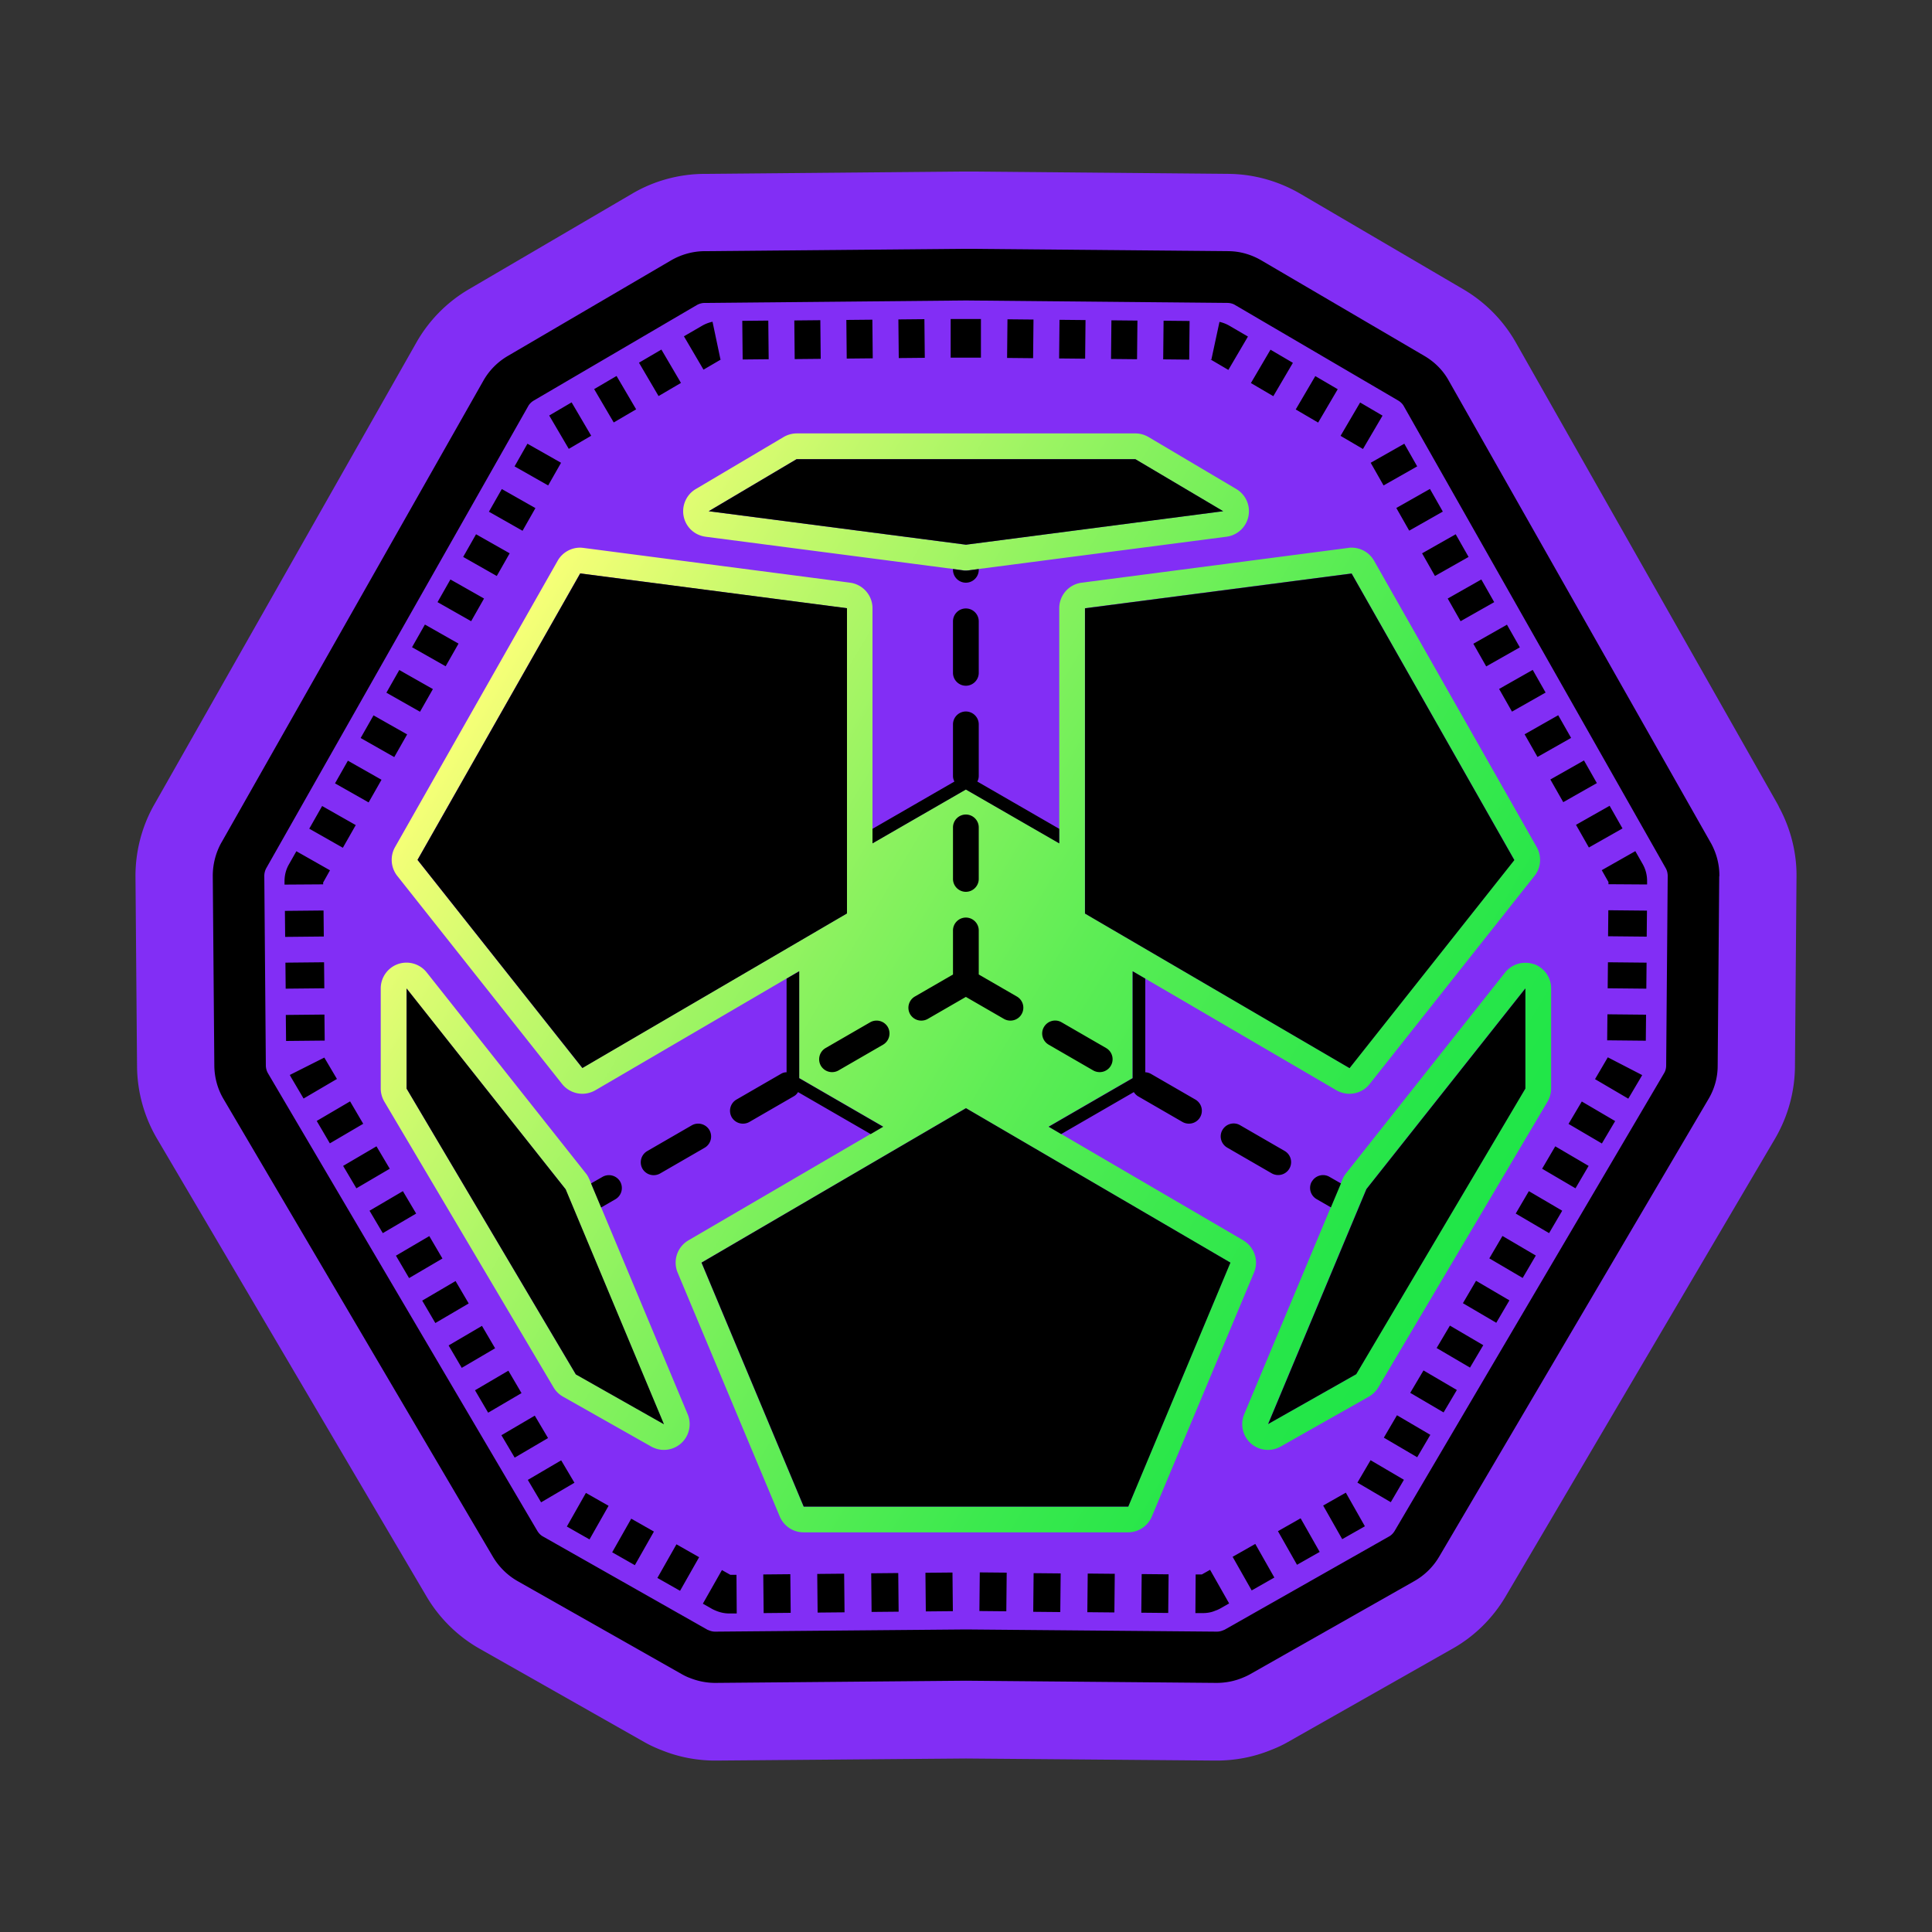 <svg xmlns="http://www.w3.org/2000/svg" viewBox="0 0 150 150"><rect x="0" y="0" width="150" height="150" fill="#333333" stroke="none"/><defs><linearGradient id="a" x1="37.43" y1="53.47" x2="112.73" y2="98.07" gradientUnits="userSpaceOnUse"><stop offset="0" stop-color="#f6ff77"/><stop offset=".16" stop-color="#c6f96c"/><stop offset=".38" stop-color="#8bf25f"/><stop offset=".58" stop-color="#5ded55"/><stop offset=".76" stop-color="#3be94e"/><stop offset=".9" stop-color="#27e649"/><stop offset="1" stop-color="#20e648"/></linearGradient></defs><path d="M138.1 62.6s-.05-.09-.08-.15L117.7 26.61a11.22 11.22 0 00-4.07-4.14l-12.68-7.43c-1.7-.99-3.61-1.52-5.55-1.54l-19.85-.18h-1.07l-19.84.18c-1.95.02-3.86.54-5.53 1.52L36.4 22.46a11.194 11.194 0 00-4.11 4.2L11.97 62.48s-.06.1-.09.16c-.91 1.67-1.39 3.59-1.36 5.54l.12 14.63c.02 1.96.55 3.88 1.53 5.56l20.94 35.57c1 1.7 2.44 3.12 4.17 4.09L50 135.24c.4.23.81.42 1.23.59l.13.05c1.3.53 2.72.81 4.17.81h.05l19.42-.16 19.39.16h.05c1.46 0 2.88-.27 4.21-.81l.1-.04c.44-.17.86-.37 1.26-.6l12.75-7.23c1.7-.95 3.14-2.37 4.14-4.07l20.91-35.53c1-1.71 1.53-3.63 1.55-5.58l.12-14.72c.03-1.87-.45-3.79-1.38-5.49z" fill="#822ef5"/><path d="M54.77 41.67l19.97 2.6c.09.01.17.02.26.02s.17 0 .26-.02l19.97-2.6a1.999 1.999 0 00.76-3.7l-6.82-4.04c-.31-.18-.66-.28-1.02-.28H61.86c-.36 0-.71.1-1.02.28l-6.82 4.04c-.73.43-1.11 1.29-.94 2.12.17.84.85 1.47 1.7 1.58zm7.08-6.02h26.29l6.82 4.04-19.97 2.6-19.97-2.6 6.82-4.04zm57.23 39.21c-.22-.08-.44-.11-.66-.11-.6 0-1.18.27-1.57.76l-12.34 15.58c-.11.14-.21.3-.28.47L96.6 109.8c-.33.79-.12 1.7.52 2.27a2.001 2.001 0 002.31.24l6.84-3.87c.3-.17.56-.42.74-.72l13.14-22.19c.18-.31.28-.66.28-1.02v-7.77c0-.85-.54-1.61-1.34-1.89zm-.66 9.65l-13.14 22.19-6.84 3.87 7.63-18.24 12.34-15.58v7.77zM96.53 96.3l-15.12-8.83 6.52-3.77v-8.3l15.83 9.25c.32.18.66.27 1.01.27.59 0 1.18-.26 1.57-.76L119.14 68c.51-.64.57-1.52.17-2.23l-12.63-22.24a2.008 2.008 0 00-1.74-1.01c-.09 0-.17 0-.26.02l-20.7 2.7c-1 .13-1.74.98-1.74 1.98v18.25l-7.25-4.18-7.25 4.18V47.22c0-1-.75-1.85-1.74-1.98l-20.7-2.7c-.09-.01-.17-.02-.26-.02-.71 0-1.38.38-1.74 1.01L30.67 65.77c-.4.71-.33 1.59.17 2.23l12.8 16.16c.39.49.98.76 1.57.76.34 0 .69-.09 1.01-.27l15.83-9.25v8.3l6.52 3.77-15.12 8.83c-.87.51-1.22 1.57-.84 2.5l7.93 18.94c.31.74 1.04 1.23 1.84 1.23h25.2c.81 0 1.53-.48 1.85-1.23l7.93-18.94c.39-.92.03-1.99-.84-2.5zM84.24 47.22l20.7-2.7 12.63 22.24-12.8 16.16-20.54-12v-23.7zm-39.03 35.7l-12.8-16.16 12.63-22.24 20.7 2.7v23.7l-20.54 12zm42.38 34.05h-25.2l-7.93-18.94 20.53-11.99 20.53 11.99-7.93 18.94zM45.75 91.55c-.07-.17-.16-.33-.28-.47L33.13 75.5a2.004 2.004 0 00-2.23-.65c-.8.28-1.34 1.04-1.34 1.89v7.77c0 .36.1.71.28 1.02l13.14 22.19c.18.3.43.55.74.72l6.84 3.87c.31.17.65.26.98.26.48 0 .95-.17 1.33-.5.64-.57.85-1.48.52-2.27l-7.63-18.24zM44.7 106.7L31.56 84.51v-7.77L43.9 92.32l7.63 18.24-6.84-3.87z" fill="url(#a)"/><path d="M98.86 30.76l-1.74-1.02 1.52-2.59 1.74 1.02-1.52 2.59zm14.54 17.47l2.61-1.48-1-1.76-2.61 1.48 1 1.76zM92.36 24.92l-2.02-.02-.03 3 2.02.02.03-3zm-16.2-.15h-2.35v3h2.35v-3zm8.12.08l-2.02-.02-.03 3 2.02.02.03-3zm-4.04-.04l-2.02-.02-.03 3 2.02.02.03-3zm31.17 19.91l2.61-1.48-1-1.76-2.61 1.48 1 1.76zm-7.55-14.5l-1.74-1.02-1.52 2.59 1.74 1.02 1.52-2.59zm5.55 10.98l2.61-1.48-1-1.76-2.61 1.48 1 1.76zm-1.99-3.51l2.61-1.48-1-1.76-2.61 1.48 1 1.76zm-.08-5.42l-1.74-1.02-1.52 2.59 1.74 1.02 1.52-2.59zm-19.03-7.38l-2.02-.02-.03 3 2.02.02.03-3zM41.57 39.45l-2.61-1.48-1 1.76 2.61 1.48 1-1.76zm1.99-3.52l-2.61-1.48-1 1.76 2.61 1.48 1-1.76zm2.34-2.1l-1.52-2.59-1.74 1.02 1.52 2.59 1.74-1.02zm-6.33 9.13l-2.61-1.48-1 1.76 2.61 1.48 1-1.76zm-1.99 3.51l-2.61-1.48-1 1.76 2.61 1.48 1-1.76zm11.81-14.69l-1.52-2.59-1.74 1.02 1.52 2.59 1.74-1.02zm18.37-3.96l-.03-3-2.02.02.03 3 2.02-.02zm-4.04.04l-.03-3-2.02.02.03 3 2.02-.02zm8.08-.08l-.03-3-2.02.02.03 3 2.02-.02zm-18.93 1.95l-1.52-2.59-1.74 1.02 1.52 2.59 1.74-1.02zm6.81-1.84l-.03-3-2.02.02.03 3 2.02-.02zm-3.64-.01s-.06.03-.1.04l-.62-2.94c-.28.06-.54.16-.79.3l-1.43.83 1.52 2.59 1.42-.83zm63.33 30.89l2.61-1.48-1-1.76-2.61 1.48 1 1.76zM74.99 69.24c.55 0 1-.45 1-1v-4c0-.55-.45-1-1-1s-1 .45-1 1v4c0 .55.45 1 1 1zm-1 6.42l-2.96 1.71c-.48.28-.64.89-.37 1.37.19.32.52.5.87.5.17 0 .34-.04.5-.13l2.96-1.71 2.96 1.71c.16.09.33.13.5.13a1.002 1.002 0 00.5-1.87l-2.96-1.71v-3.42c0-.55-.45-1-1-1s-1 .45-1 1v3.42zm8.25-11.31l-6.36-3.67c.07-.13.11-.28.11-.44v-4c0-.55-.45-1-1-1s-1 .45-1 1v4c0 .16.04.3.11.44l-6.36 3.67v1.13l7.25-4.18 7.25 4.18v-1.13zm-6.25-20.17l-.74.1c-.09.01-.17.02-.26.02s-.17 0-.26-.02l-.74-.1v.06c0 .55.45 1 1 1s1-.45 1-1v-.06zm-1 3.06c-.55 0-1 .45-1 1v4c0 .55.45 1 1 1s1-.45 1-1v-4c0-.55-.45-1-1-1zm6.43 33.87l3.46 2c.16.09.33.13.5.13a1.002 1.002 0 00.5-1.87l-3.46-2c-.48-.28-1.09-.11-1.37.37s-.11 1.09.37 1.37zm-12.49-1.37a1.01 1.01 0 00-1.37-.37l-3.46 2c-.48.28-.64.89-.37 1.37.19.32.52.5.87.5.17 0 .34-.04.5-.13l3.46-2c.48-.28.64-.89.37-1.37zm54.43-13.94l2.61-1.48-1-1.76-2.61 1.48 1 1.76zm-7.97-14.06l2.61-1.48-1-1.76-2.61 1.48 1 1.76zM95.28 89.1l3.46 2c.16.09.33.13.5.13a1.002 1.002 0 00.5-1.87l-3.46-2c-.48-.28-1.09-.11-1.37.37s-.11 1.09.37 1.37zm22.29-22.33l-12.63-22.24-20.7 2.7v23.7l20.54 12 12.8-16.16zM88.14 35.65H61.85l-6.82 4.04L75 42.29l19.97-2.6-6.82-4.04zm33.23 26.63l2.61-1.48-1-1.76-2.61 1.48 1 1.76zM65.75 47.22l-20.7-2.7-12.63 22.24 12.8 16.16 20.54-12v-23.7zm52.68 37.29v-7.77l-12.34 15.58-7.63 18.24 6.84-3.87 13.14-22.19zm-16.58 7.22c-.28.48-.11 1.09.37 1.37l1.11.64.58-1.38.1-.24.1-.24-.89-.51c-.48-.28-1.09-.11-1.37.37zm15.54-36.48l2.61-1.48-1-1.76-2.61 1.48 1 1.76zM35.6 49.97l-2.61-1.48-1 1.76 2.61 1.48 1-1.76zm18.87 48.06l7.93 18.94h25.2l7.93-18.94L75 86.04 54.47 98.03zm-22.9-21.28v7.77l13.14 22.19 6.84 3.87-7.63-18.24-12.34-15.58zm23.51 10.99a1.01 1.01 0 00-1.37-.37l-3.46 2c-.48.28-.64.89-.37 1.37.19.32.52.5.87.5.17 0 .34-.04.5-.13l3.46-2c.48-.28.64-.89.37-1.37zm-8.41 6.01l1.11-.64c.48-.28.64-.89.37-1.37a1.01 1.01 0 00-1.37-.37l-.89.51.1.24.1.24.58 1.38zm41.36-8.96c.08.12.19.24.32.32l3.46 2c.16.09.33.13.5.13a1.002 1.002 0 00.5-1.87l-3.46-2a.997.997 0 00-.43-.12v-7.27l-.98-.57v8.3l-6.52 3.77.97.57 5.64-3.26zm-30.35 2.45c.17 0 .34-.04.5-.13l3.46-2c.14-.08.24-.19.32-.32l5.64 3.26.97-.57-6.52-3.77v-8.3l-.98.57v7.27c-.15 0-.3.04-.43.12l-3.46 2c-.48.28-.64.89-.37 1.37.19.32.52.5.87.5zm39.21-61.11l-1.44-.84c-.24-.14-.5-.24-.77-.3l-.63 2.93s-.07-.02-.11-.04l1.43.84 1.52-2.59zm5.84 90.76l1.48 2.61 1.76-1-1.48-2.61-1.76 1zm2.66-1.78l2.59 1.52 1.02-1.74-2.59-1.52-1.02 1.74zm-6.17 3.77l1.48 2.61 1.76-1-1.48-2.61-1.76 1zm10.27-10.74l2.59 1.52 1.03-1.74-2.59-1.52-1.03 1.74zM95.7 120.87l1.48 2.61 1.76-1-1.48-2.61-1.76 1zm15.84-16.21l2.59 1.52 1.03-1.74-2.59-1.52-1.03 1.74zm-4.1 6.96l2.59 1.52 1.02-1.74-2.59-1.52-1.02 1.74zm-31.4 13.46l2.09.02.03-3-2.09-.02-.03 3zM33.61 53.5L31 52.02l-1 1.76 2.61 1.48 1-1.76zm55 71.71l2.09.02.03-3-2.09-.02-.03 3zm-4.19-.04l2.1.02.03-3-2.1-.02-.03 3zm8.88-2.93h-.47l-.02 3h.57c.35 0 .69-.06.98-.19l.14-.05c.06-.03.13-.06.19-.09l.74-.42-1.48-2.61-.64.36zm-21.45-.13l.03 3 2.1-.02-.03-3-2.1.02zm52.97-45.38l3 .03.02-2.02-3-.03-.02 2.02zm.03-4.04l3 .03.02-2.02-3-.03-.02 2.02zm-.07 8.08l3 .03.02-2.02-3-.03-.02 2.02zm8.7-12.73l-.12 14.71c0 .91-.25 1.8-.72 2.59l-20.91 35.53a5.22 5.22 0 01-1.93 1.89l-12.75 7.23c-.16.09-.33.17-.5.24l-.12.05c-.62.25-1.28.38-1.99.38L75 130.49l-19.47.17c-.67 0-1.33-.13-1.96-.38l-.13-.05c-.17-.07-.33-.15-.49-.24l-12.74-7.22c-.8-.45-1.47-1.11-1.94-1.9L17.35 85.32c-.46-.78-.7-1.67-.71-2.58l-.12-14.68c-.01-.9.21-1.8.64-2.59 0-.02.02-.03.03-.05l20.32-35.83c.45-.81 1.11-1.48 1.91-1.95l12.69-7.43c.78-.45 1.67-.7 2.57-.71l19.94-.18h.78l19.94.18c.9 0 1.79.25 2.58.71l12.68 7.43c.8.47 1.46 1.14 1.89 1.93l20.33 35.86s.02.03.03.05c.43.79.66 1.69.64 2.56zm-4-.03c0-.21-.05-.42-.15-.6L109 31.55c-.1-.19-.26-.34-.44-.45l-12.67-7.42c-.18-.11-.39-.16-.6-.16l-20.1-.19h-.38l-20.1.19c-.21 0-.42.06-.6.16L41.44 31.1c-.18.11-.34.26-.44.45L20.67 67.41c-.1.19-.15.39-.15.6l.12 14.71c0 .21.06.42.16.6l20.92 35.54c.11.18.26.34.45.44l12.75 7.23.15.06c.15.06.3.09.46.09l19.47-.17 19.47.17c.16 0 .31-.03.46-.09l.15-.06 12.75-7.23c.19-.1.34-.26.45-.44l20.92-35.54c.11-.18.16-.39.16-.6l.12-14.71zm-2.51-1.93l-2.61 1.48.52.92v.17l3 .02v-.27c0-.46-.11-.9-.34-1.31l-.58-1.02zm-13.39 35.1l2.59 1.52 1.02-1.74-2.59-1.52-1.02 1.74zm2.05-3.48l2.59 1.52 1.02-1.74-2.59-1.52-1.02 1.74zm2.05-3.48l2.59 1.52 1.02-1.74-2.59-1.52-1.02 1.74zm4.1-6.96l2.59 1.52 1.03-1.74-2.59-1.52-1.03 1.74zm-2.05 3.48l2.59 1.52 1.02-1.74-2.59-1.52-1.02 1.74zm4.1-6.96l2.59 1.52 1-1.69.08-.14-2.67-1.38-.99 1.69zm-43.61 41.36l2.1.02.03-3-2.1-.02-.03 3zM25.16 74.71l-3 .03.02 2.02 3-.03-.02-2.02zm2.02 10.8l-2.59 1.52 1.02 1.74 2.59-1.52-1.02-1.74zm40.46 36.64l.03 3 2.1-.02-.03-3-2.1.02zM25.18 82.11l-2.68 1.35s.07.12.08.15l.99 1.68 2.59-1.52-.98-1.66zm6.1 10.37L28.69 94l1.03 1.74 2.59-1.52-1.03-1.74zM29.23 89l-2.59 1.52 1.03 1.74 2.59-1.52L29.23 89zm.39-28.46l-2.61-1.48-1 1.76 2.61 1.48 1-1.76zm1.99-3.52L29 55.54l-1 1.76 2.61 1.48 1-1.76zm1.72 38.95l-2.59 1.52 1.02 1.74 2.59-1.52-1.02-1.74zm-5.71-31.91l-2.61-1.48-1 1.76 2.61 1.48 1-1.76zM25.1 68.5l.52-.93-2.61-1.48-.59 1.04c-.22.39-.33.83-.33 1.3v.25l3-.02v-.17zm.02 2.19l-3 .03.02 2.02 3-.03-.02-2.02zm.07 8.08l-3 .03.02 2.02 3-.03-.02-2.02zm31.5 43.49l-.64-.36-1.48 2.61.74.42c.06.03.12.06.19.09l.12.05c.32.13.66.2 1.02.2h.56l-.02-3h-.47zm-5.65.25l1.76 1 1.48-2.61-1.76-1-1.48 2.61zm-3.51-1.99l1.76 1 1.48-2.61-1.76-1-1.48 2.61zm11.73 1.72l.03 3 2.1-.02-.03-3-2.1.02zm4.19-.04l.03 3 2.09-.02-.03-3-2.09.02zm-19.88-8.82l-2.59 1.52 1.03 1.74 2.59-1.52-1.03-1.74zm-4.1-6.96l-2.59 1.52 1.02 1.74 2.59-1.52-1.02-1.74zm-2.05-3.48l-2.59 1.52 1.02 1.74 2.59-1.52-1.02-1.74zm6.59 15.58l1.76 1 1.48-2.61-1.76-1-1.48 2.61zm-8.64-19.06l-2.59 1.52 1.02 1.74 2.59-1.52-1.02-1.74zm6.15 10.45l-2.59 1.52 1.03 1.74 2.59-1.52-1.03-1.74z"/></svg>